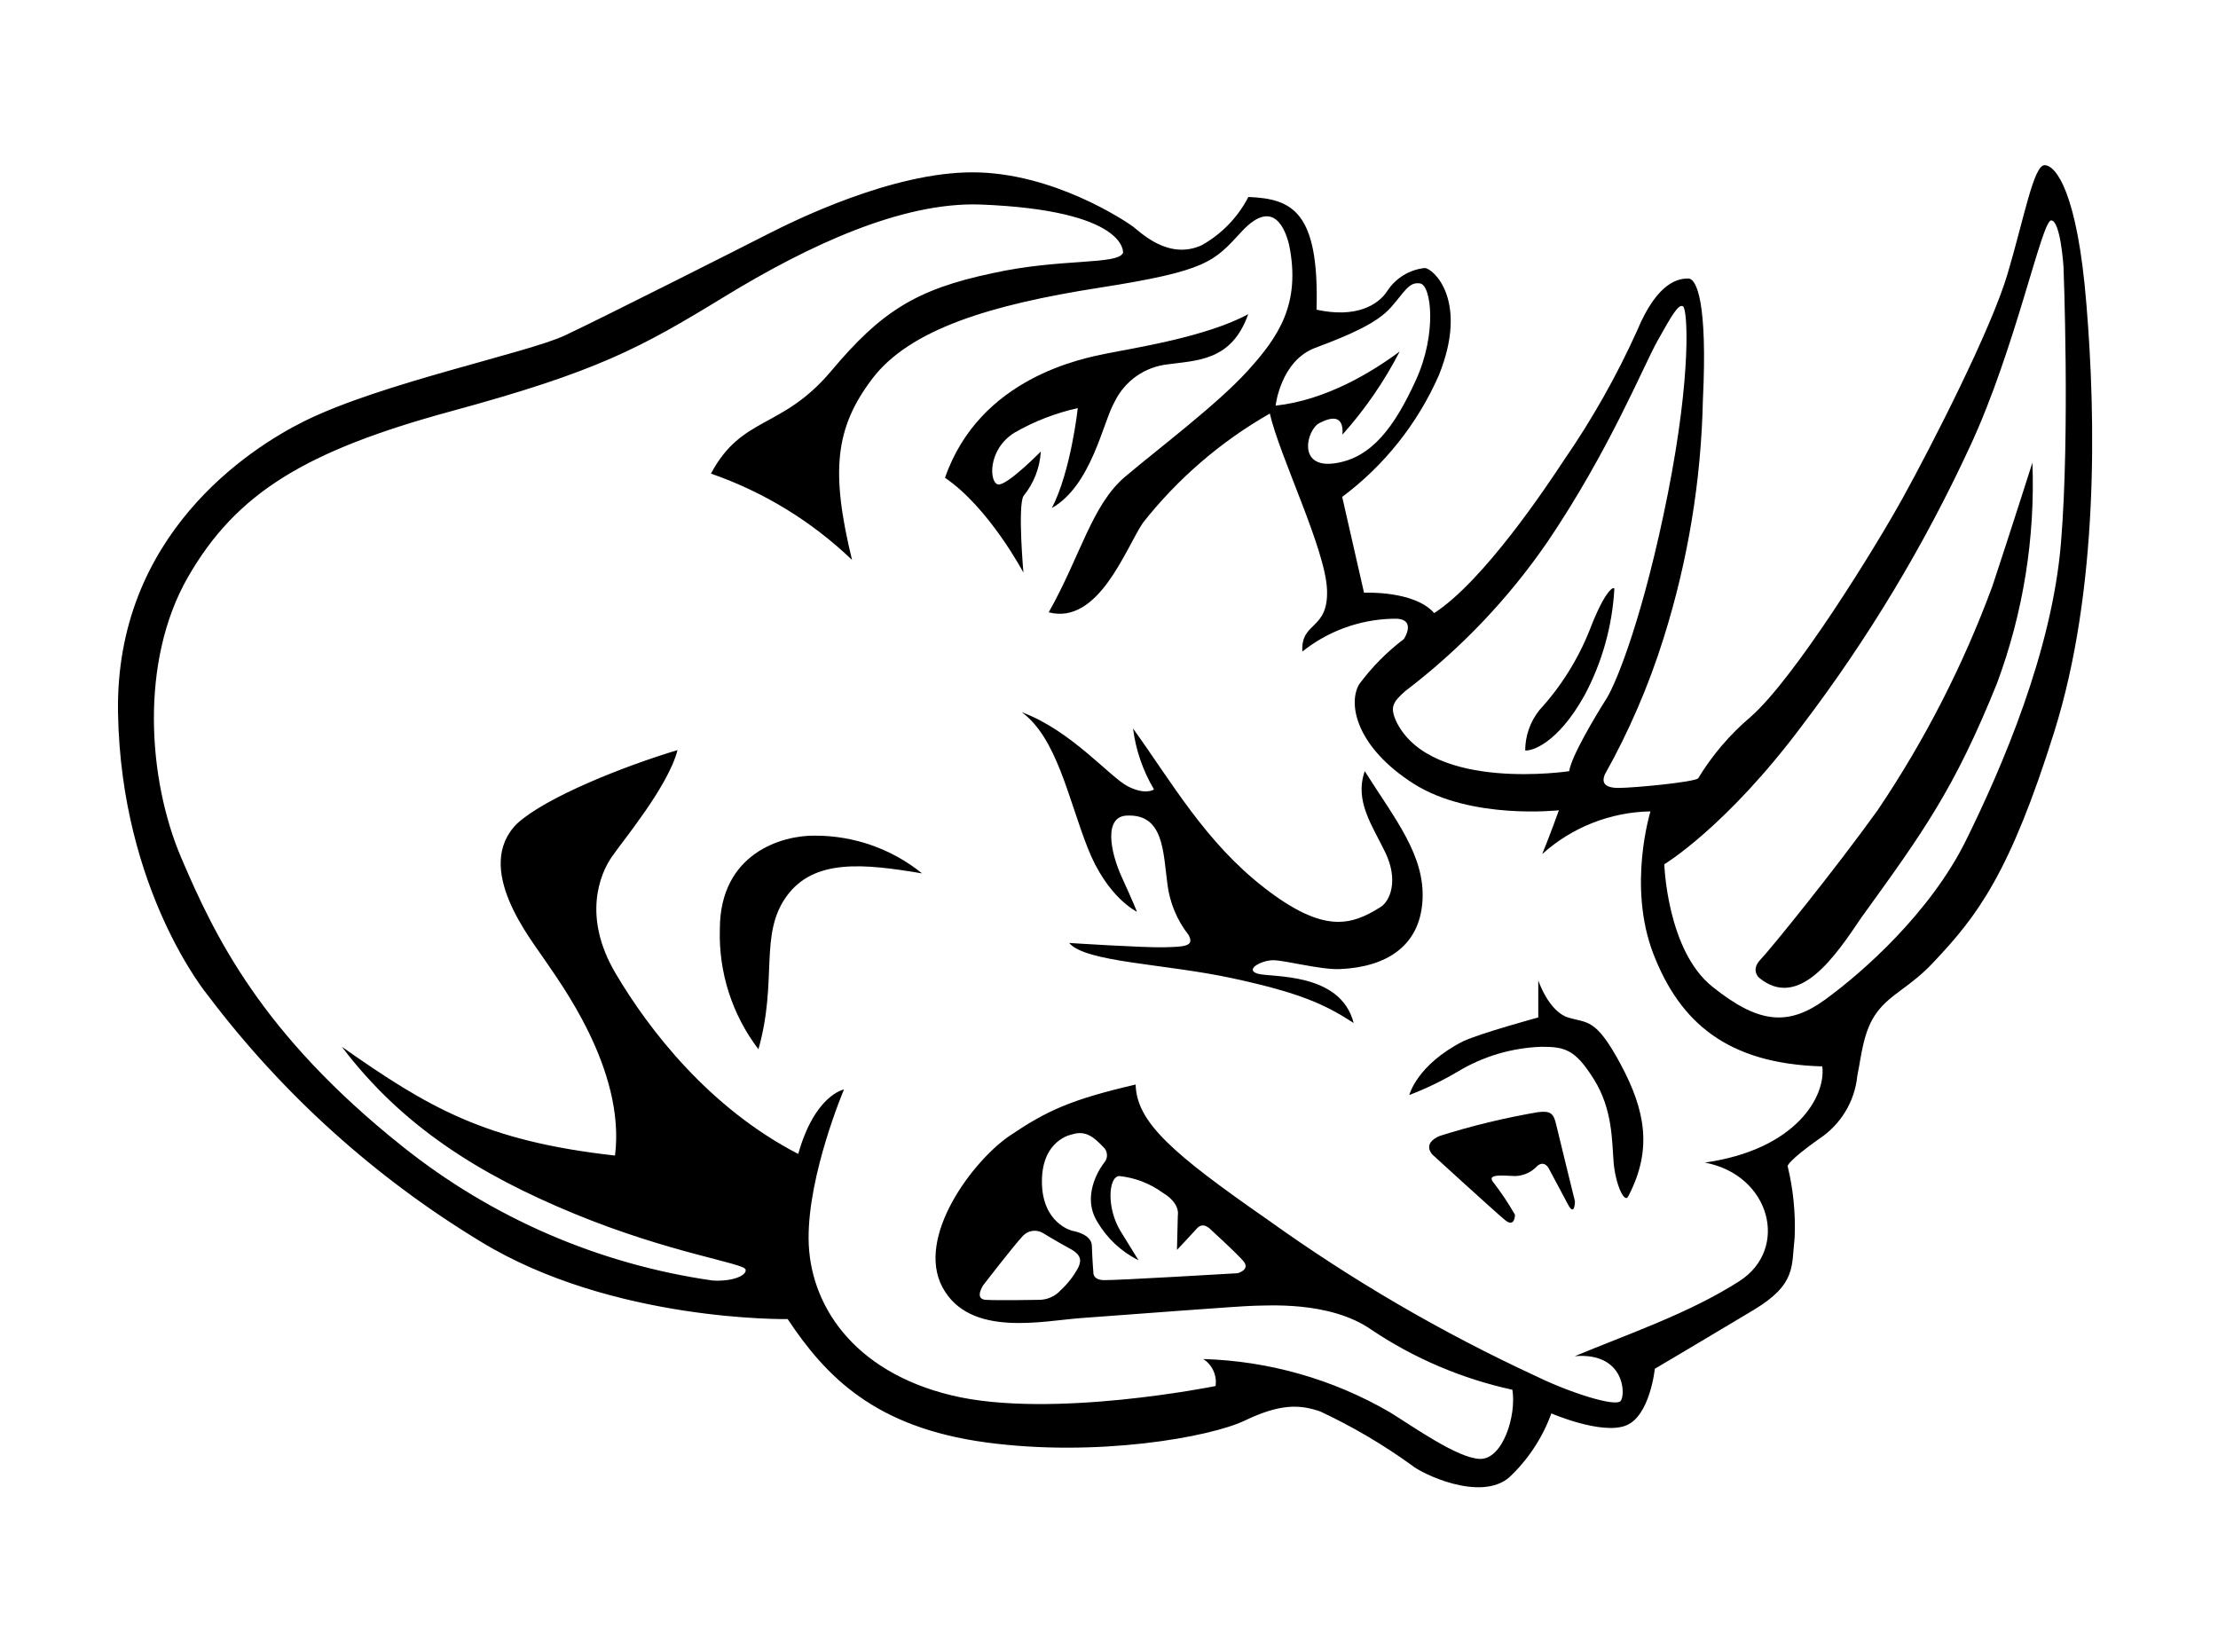 <?xml version="1.0" encoding="UTF-8"?> <svg xmlns="http://www.w3.org/2000/svg" width="94" height="70" viewBox="0 0 94 70" fill="none"><path d="M44.11 19.135C44.11 19.135 42.678 20.593 42.301 20.53C41.925 20.468 41.841 19.062 42.986 18.341C43.825 17.858 44.732 17.505 45.677 17.295C45.677 17.295 45.39 19.961 44.58 21.529C46.263 20.572 46.749 17.87 47.235 17.034C47.445 16.598 47.763 16.222 48.159 15.943C48.555 15.664 49.016 15.491 49.498 15.44C50.731 15.268 52.2 15.304 52.9 13.313C51.128 14.285 47.93 14.771 46.911 14.98C45.892 15.189 41.533 15.989 40.049 20.248C41.92 21.518 43.373 24.267 43.373 24.267C43.373 24.267 43.127 21.482 43.373 21.022C43.813 20.487 44.071 19.826 44.11 19.135Z" fill="black"></path><path d="M64.639 31.804C64.64 31.183 64.852 30.58 65.24 30.095C66.151 29.102 66.874 27.95 67.372 26.698C68.051 24.926 68.417 24.843 68.417 24.957C68.329 26.539 67.896 28.082 67.147 29.478C66.003 31.527 64.905 31.835 64.639 31.804Z" fill="black"></path><path d="M74.543 41.43C74.543 41.43 74.188 41.106 74.606 40.672C75.024 40.239 77.773 36.847 79.581 34.328C81.576 31.369 83.208 28.18 84.442 24.832C85.247 22.396 86.135 19.605 86.135 19.605C86.255 22.791 85.746 25.968 84.635 28.955C82.827 33.445 81.499 35.269 78.886 38.885C77.789 40.511 76.237 42.836 74.543 41.43Z" fill="black"></path><path d="M32.143 44.467C31.032 43.011 30.455 41.218 30.507 39.387C30.507 36.142 33.167 35.394 34.542 35.415C36.193 35.412 37.794 35.977 39.078 37.014C36.643 36.607 34.495 36.366 33.329 37.992C32.164 39.617 32.969 41.54 32.143 44.467Z" fill="black"></path><path d="M45.312 39.962C45.312 39.962 48.447 40.166 49.325 40.145C50.203 40.124 50.637 40.108 50.371 39.622C49.876 38.99 49.565 38.234 49.472 37.438C49.294 36.1 49.315 34.516 47.799 34.563C46.754 34.563 47.052 36.1 47.543 37.176C48.035 38.253 48.186 38.64 48.186 38.64C48.186 38.64 46.926 38.049 46.096 35.932C45.265 33.816 44.789 31.281 43.305 30.184C45.395 30.957 47.026 32.922 47.789 33.319C48.552 33.717 48.907 33.455 48.907 33.455C48.437 32.665 48.134 31.786 48.019 30.873C49.675 33.173 51.092 35.697 53.59 37.631C56.088 39.565 57.248 39.235 58.508 38.441C58.926 38.18 59.271 37.291 58.712 36.131C58.153 34.971 57.395 33.947 57.839 32.682C59.125 34.72 60.405 36.257 60.285 38.18C60.165 40.103 58.748 40.986 56.778 41.07C55.937 41.101 54.421 40.683 53.935 40.694C53.449 40.704 52.738 41.091 53.297 41.263C53.856 41.436 56.809 41.169 57.369 43.354C56.161 42.57 55.106 42.078 52.226 41.457C49.346 40.835 46.007 40.788 45.312 39.962Z" fill="black"></path><path d="M59.727 46.406C59.727 46.406 60.04 45.136 62 44.133C62.716 43.793 65.193 43.119 65.193 43.119V41.551C65.193 41.551 65.632 42.863 66.453 43.119C67.273 43.375 67.618 43.119 68.679 45.094C69.74 47.07 70.033 48.716 69.019 50.676C68.846 51.073 68.46 50.153 68.386 49.26C68.313 48.366 68.35 47.023 67.555 45.748C66.761 44.472 66.322 44.362 65.329 44.362C64.08 44.405 62.862 44.764 61.791 45.408C61.133 45.799 60.442 46.133 59.727 46.406Z" fill="black"></path><path d="M64.206 51.48C64.206 51.48 64.206 52.055 63.783 51.705C63.359 51.355 60.71 48.935 60.71 48.935C60.71 48.935 60.234 48.465 61.028 48.136C62.389 47.707 63.777 47.372 65.183 47.132C65.706 47.07 65.842 47.179 65.951 47.655C66.061 48.13 66.746 50.906 66.746 50.906C66.746 50.906 66.746 51.596 66.453 51.047C66.161 50.498 65.648 49.536 65.648 49.536C65.648 49.536 65.471 49.15 65.152 49.411C65.035 49.54 64.893 49.645 64.735 49.718C64.577 49.792 64.406 49.833 64.232 49.84C63.851 49.84 62.999 49.714 63.265 50.075C63.611 50.521 63.925 50.991 64.206 51.48Z" fill="black"></path><path d="M88.424 12.906C88.042 8.124 87.117 7 86.652 7C86.187 7 85.79 9.211 85.084 11.599C84.379 13.988 81.828 18.952 80.642 21.1C79.456 23.248 76.064 28.731 74.198 30.377C73.317 31.121 72.564 32.004 71.966 32.99C71.747 33.152 69.238 33.392 68.595 33.392C67.953 33.392 67.89 33.131 68.01 32.828C69.039 30.993 69.874 29.056 70.503 27.048C71.535 23.775 72.097 20.372 72.17 16.94C72.369 12.827 71.909 11.803 71.548 11.803C71.188 11.803 70.263 11.881 69.374 14.029C68.51 15.94 67.476 17.77 66.285 19.496C65.559 20.599 62.888 24.618 60.782 25.982C59.935 25.015 57.808 25.119 57.808 25.119L56.883 21.059C58.672 19.722 60.083 17.945 60.981 15.9C62.266 12.707 60.719 11.359 60.38 11.359C60.065 11.392 59.762 11.494 59.491 11.658C59.22 11.821 58.988 12.042 58.812 12.305C58.409 12.947 57.448 13.486 55.796 13.125C55.916 8.944 54.751 8.422 52.906 8.348C52.46 9.212 51.77 9.925 50.92 10.397C49.493 11.04 48.307 9.812 48.004 9.592C47.701 9.373 44.633 7.303 41.21 7.303C37.787 7.303 33.658 9.352 32.55 9.916C31.442 10.481 25.521 13.475 23.937 14.217C22.354 14.96 16.181 16.224 12.905 17.845C10.574 19 4.867 22.674 5.002 30.22C5.138 37.767 8.802 42.173 8.802 42.173C11.963 46.361 15.894 49.908 20.383 52.625C25.97 56.033 33.381 55.902 33.381 55.902C35.006 58.343 37.081 60.491 41.779 61.128C46.478 61.766 51.281 60.909 52.755 60.203C54.228 59.498 55.065 59.503 55.964 59.822C57.317 60.456 58.608 61.215 59.821 62.09C60.244 62.456 62.737 63.658 63.96 62.612C64.76 61.861 65.373 60.932 65.747 59.9C65.747 59.9 67.838 60.804 68.883 60.423C69.928 60.041 70.132 58.008 70.132 58.008C70.132 58.008 72.478 56.623 74.313 55.52C76.147 54.418 75.917 53.67 76.058 52.447C76.101 51.428 76.001 50.408 75.76 49.416C75.76 49.416 75.76 49.212 77.083 48.272C77.538 47.976 77.92 47.582 78.202 47.119C78.485 46.656 78.659 46.135 78.713 45.596C78.891 44.754 78.954 43.688 79.555 42.889C80.156 42.089 80.961 41.843 81.985 40.735C83.793 38.812 85.178 37.025 87.065 30.999C88.951 24.973 88.821 17.703 88.424 12.906ZM65.585 22.961C68.198 19.104 69.662 15.482 70.247 14.442C70.832 13.402 71.125 12.874 71.323 12.979C71.522 13.083 71.695 15.822 70.686 20.912C69.677 26.003 68.527 28.908 68.073 29.624C67.618 30.34 66.578 32.081 66.505 32.682C66.505 32.682 60.756 33.56 59.219 30.664C58.88 29.98 59.01 29.771 59.559 29.285C61.891 27.511 63.926 25.376 65.585 22.961ZM55.744 14.74C57.213 14.191 58.357 13.695 58.948 13.026C59.538 12.357 59.711 11.934 60.186 12.012C60.662 12.09 60.907 14.134 60.009 16.104C59.11 18.074 58.132 19.423 56.549 19.637C54.965 19.851 55.383 18.21 55.911 17.933C56.439 17.656 56.956 17.583 56.894 18.419C57.848 17.352 58.663 16.169 59.319 14.897C58.122 15.785 56.183 16.961 54.061 17.191C54.061 17.191 54.27 15.289 55.744 14.74ZM72.254 49.27C75.034 49.792 75.849 52.928 73.712 54.297C71.574 55.667 68.966 56.545 66.74 57.475C68.857 57.297 68.904 59.106 68.684 59.372C68.465 59.639 66.52 59.017 65.109 58.327C61.124 56.485 57.321 54.269 53.753 51.711C49.692 48.888 48.171 47.566 48.129 45.962C45.391 46.599 44.377 47.064 42.809 48.12C41.241 49.176 38.795 52.421 39.945 54.559C41.095 56.696 44.199 55.975 45.809 55.86C47.419 55.745 52.692 55.337 53.178 55.337C53.664 55.337 56.355 55.118 58.117 56.351C59.932 57.569 61.96 58.432 64.096 58.897C64.273 60.02 63.677 61.849 62.726 61.828C61.775 61.808 59.862 60.438 58.89 59.843C56.486 58.449 53.772 57.676 50.993 57.595C51.182 57.715 51.331 57.887 51.424 58.09C51.517 58.293 51.549 58.519 51.516 58.74C51.516 58.74 44.549 60.151 40.337 59.137C36.125 58.123 34.29 55.254 34.269 52.5C34.248 49.745 35.769 46.171 35.769 46.171C35.769 46.171 34.536 46.39 33.83 48.904C30.078 46.965 27.522 43.678 26.09 41.253C24.658 38.828 25.448 37.02 25.913 36.335C26.378 35.65 28.317 33.335 28.714 31.788C26.44 32.473 23.153 33.774 21.92 34.898C20.023 36.774 22.515 39.816 23.085 40.678C23.655 41.54 26.529 45.308 26.064 48.972C20.55 48.355 18.167 46.944 14.488 44.362C17.023 47.712 20.284 49.766 24.345 51.439C28.405 53.111 31.536 53.529 31.599 53.801C31.662 54.073 30.982 54.324 30.188 54.266C25.377 53.577 20.838 51.611 17.044 48.575C11.075 43.819 9.089 39.654 7.678 36.345C6.267 33.037 5.912 28.03 7.966 24.456C10.02 20.881 12.972 19.099 19.145 17.421C25.317 15.743 27.13 14.756 30.705 12.571C34.28 10.387 38.226 8.557 41.534 8.667C47.805 8.908 47.596 10.716 47.596 10.716C47.356 11.239 44.952 10.935 42.062 11.578C38.795 12.263 37.322 13.23 35.226 15.723C33.13 18.215 31.452 17.599 30.13 20.071C32.363 20.846 34.403 22.093 36.109 23.729C35.205 20.003 35.377 18.148 36.966 16.052C38.555 13.956 41.973 12.916 46.582 12.195C51.192 11.474 51.438 11.092 52.624 9.812C53.81 8.531 54.39 9.394 54.631 10.366C55.153 12.9 54.15 14.312 52.87 15.723C51.589 17.134 49.096 19.01 47.685 20.201C46.274 21.393 45.788 23.572 44.445 25.95C46.562 26.499 47.706 23.238 48.438 22.156C49.916 20.281 51.742 18.709 53.816 17.526C54.234 19.355 56.178 23.274 56.24 24.999C56.303 26.724 55.117 26.327 55.195 27.612C56.282 26.745 57.621 26.257 59.01 26.222C60.113 26.159 59.496 27.084 59.496 27.084C58.775 27.629 58.136 28.275 57.599 29.003C57.113 29.844 57.49 31.673 59.914 33.215C62.34 34.757 66.066 34.339 66.066 34.339C66.066 34.339 65.695 35.384 65.36 36.194C66.622 35.058 68.251 34.416 69.949 34.386C69.949 34.386 68.956 37.563 70.08 40.448C71.203 43.333 73.215 45.084 77.229 45.193C77.391 46.448 76.137 48.716 72.254 49.27ZM46.274 52.808C46.274 52.285 45.443 52.16 45.443 52.16C45.443 52.16 44.157 51.857 44.157 50.069C44.157 48.282 45.443 48.073 45.443 48.073C46.039 47.885 46.394 48.235 46.744 48.596C46.794 48.637 46.834 48.687 46.863 48.745C46.892 48.802 46.91 48.864 46.914 48.928C46.918 48.992 46.91 49.056 46.889 49.117C46.868 49.177 46.834 49.233 46.791 49.28C46.791 49.28 45.746 50.571 46.514 51.794C46.925 52.489 47.528 53.049 48.25 53.409C48.25 53.409 48.072 53.127 47.486 52.17C46.901 51.214 46.964 49.881 47.429 49.84C48.102 49.908 48.744 50.156 49.29 50.556C50.037 51.005 49.917 51.502 49.917 51.502L49.88 52.97C49.88 52.97 50.476 52.343 50.737 52.05C50.999 51.758 51.312 52.108 51.312 52.108C51.312 52.108 52.357 53.059 52.687 53.435C53.016 53.812 52.452 53.958 52.452 53.958C52.452 53.958 47.225 54.271 46.76 54.251C46.295 54.23 46.337 53.911 46.337 53.911C46.337 53.911 46.295 53.43 46.274 52.808ZM45.694 53.723C45.503 54.079 45.254 54.4 44.957 54.674C44.841 54.803 44.7 54.907 44.541 54.978C44.383 55.049 44.211 55.086 44.037 55.087C44.037 55.087 42.286 55.118 41.779 55.087C41.273 55.055 41.67 54.465 41.67 54.465C41.67 54.465 42.976 52.771 43.353 52.374C43.458 52.263 43.597 52.19 43.749 52.167C43.901 52.144 44.056 52.173 44.189 52.249C44.189 52.249 44.811 52.63 45.365 52.928C45.919 53.226 45.783 53.524 45.694 53.723ZM87.347 22.982C86.971 27.612 84.838 32.535 83.323 35.608C81.807 38.681 78.933 41.216 77.339 42.371C75.745 43.526 74.485 43.349 72.567 41.812C70.649 40.276 70.534 36.628 70.534 36.628C70.534 36.628 73.147 35.06 76.362 30.764C79.166 27.079 81.56 23.099 83.501 18.895C85.413 14.787 86.532 9.341 86.929 9.341C87.326 9.341 87.452 11.296 87.452 11.296C87.452 11.296 87.729 18.357 87.347 22.982Z" fill="black"></path></svg> 